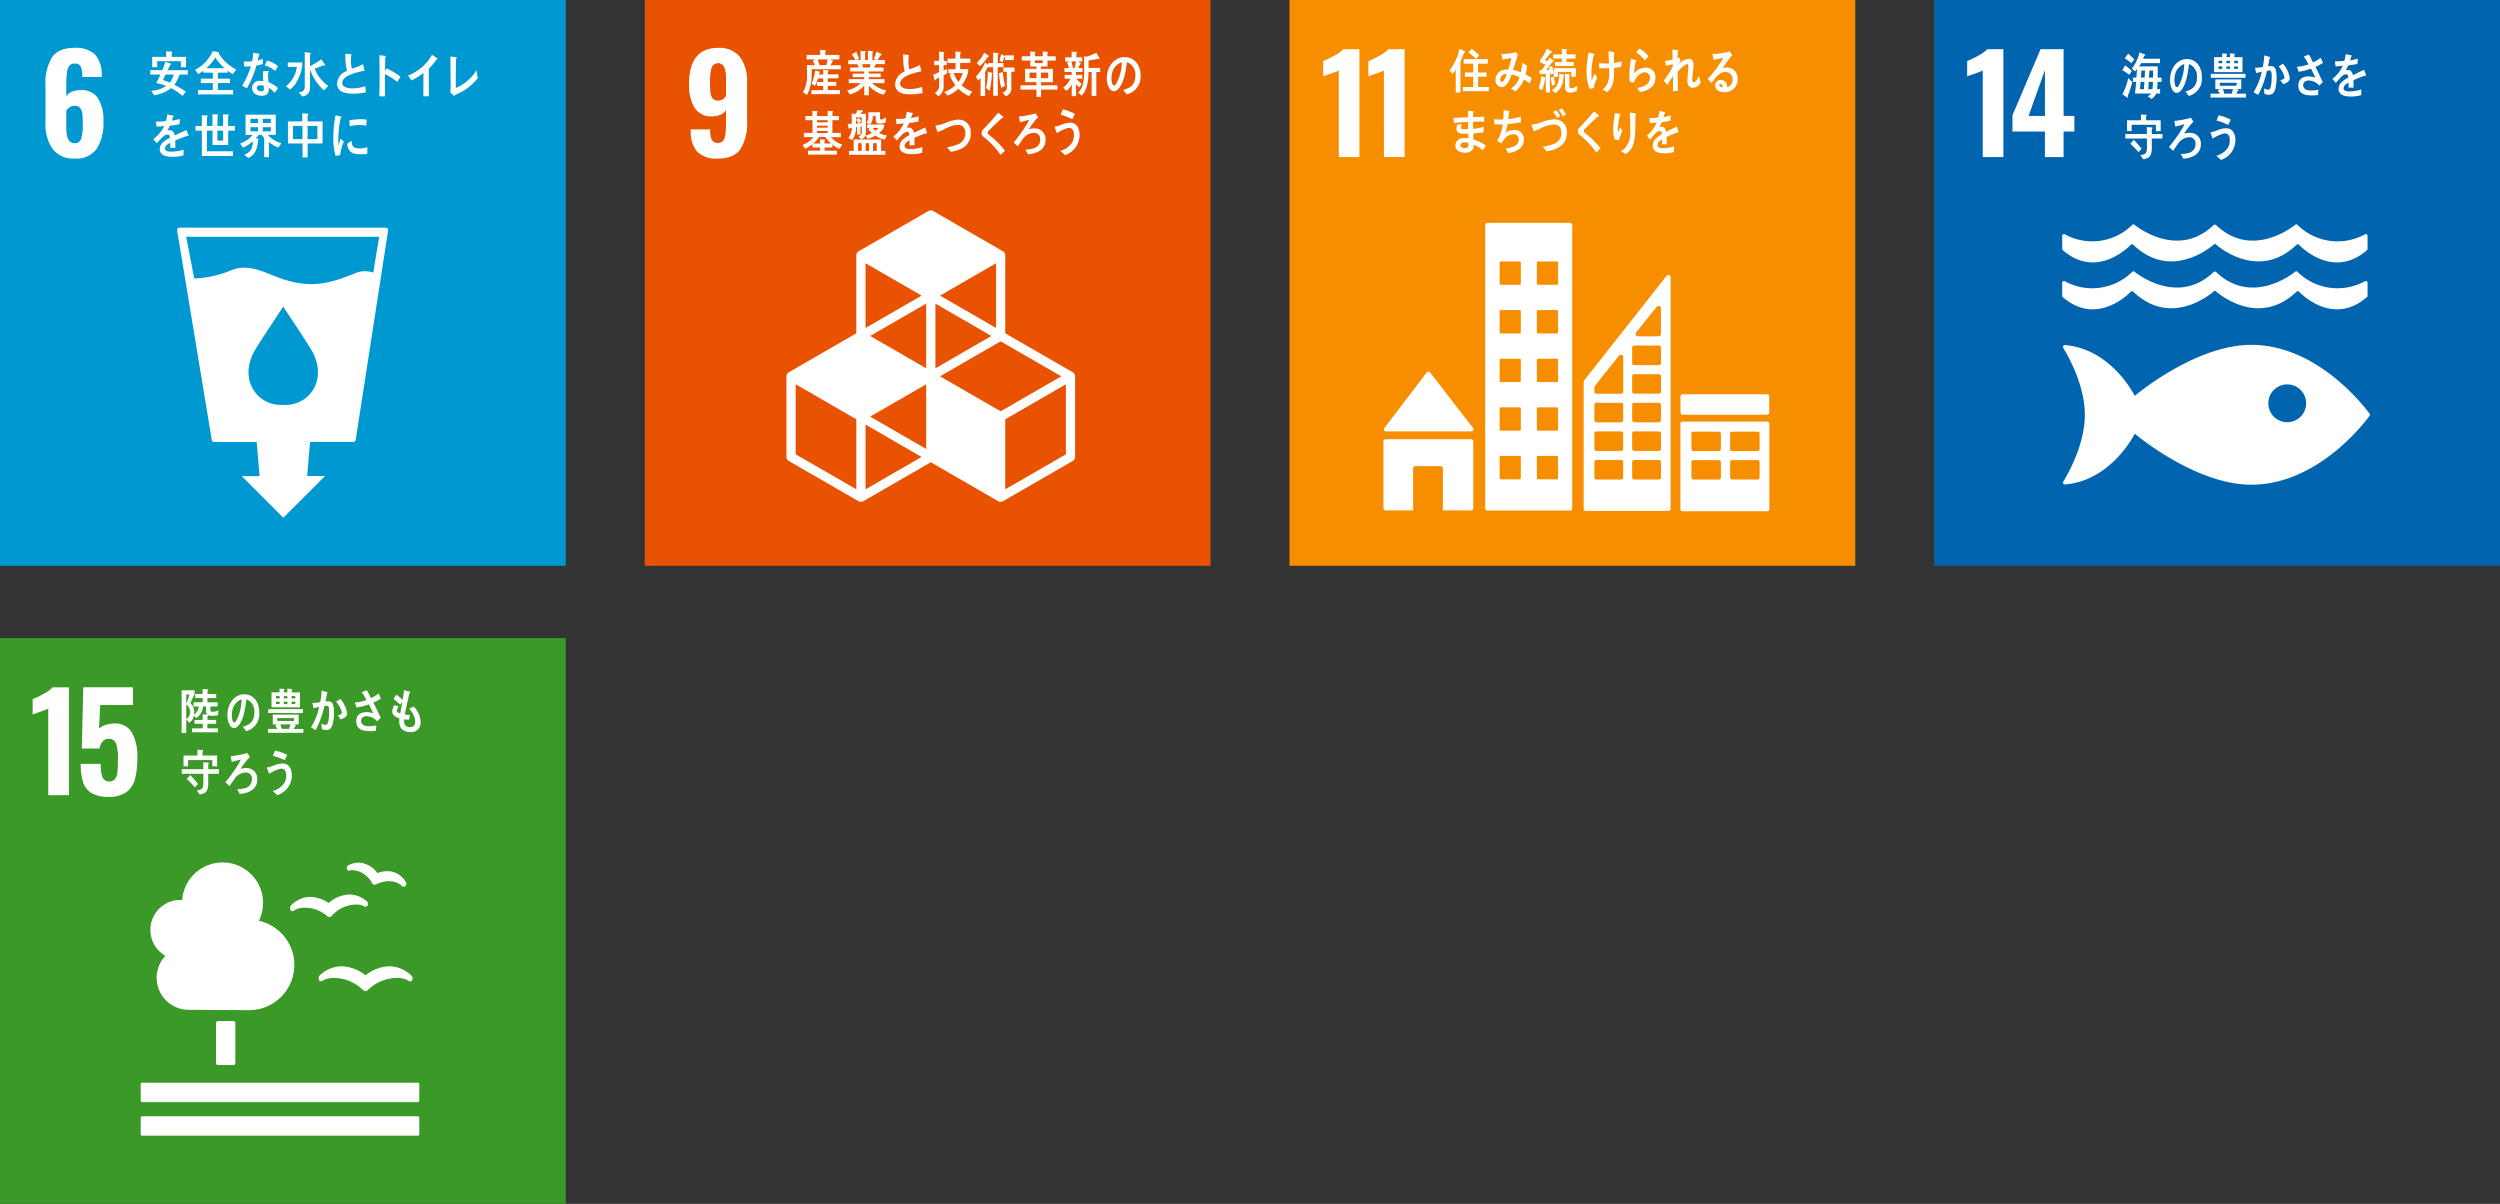 <svg xmlns="http://www.w3.org/2000/svg" xmlns:xlink="http://www.w3.org/1999/xlink" width="500.202" height="240.87" viewBox="0 0 500.202 240.87"><rect x="0" y="0" width="500.202" height="240.87" fill="#333333" stroke="none"/><defs><clipPath id="a"><rect width="113.202" height="113.202" fill="none"/></clipPath></defs><g transform="translate(-660 -3365.826)"><g transform="translate(789 3365.826)"><rect width="113.202" height="113.202" fill="#e85200"/><g clip-path="url(#a)"><path d="M14.5,34.68a6.019,6.019,0,0,1-1.292-4.144v-.32H17.1a5.043,5.043,0,0,0,.306,2.079,1.275,1.275,0,0,0,1.266.612,1.228,1.228,0,0,0,1-.4,2.7,2.7,0,0,0,.466-1.319,19.944,19.944,0,0,0,.133-2.651V26.352a2.311,2.311,0,0,1-1.093.92,4.22,4.22,0,0,1-1.732.333,3.8,3.8,0,0,1-3.49-1.759,8.75,8.75,0,0,1-1.093-4.664q0-7.274,5.809-7.275a5.193,5.193,0,0,1,4.4,1.839,8.125,8.125,0,0,1,1.412,5.063V28.67a9.759,9.759,0,0,1-1.292,5.437q-1.293,1.946-4.544,1.945A5.413,5.413,0,0,1,14.5,34.68m5.769-11.206V20.037a5.92,5.92,0,0,0-.346-2.239,1.363,1.363,0,0,0-2.532.067,9.141,9.141,0,0,0-.32,2.838,21.084,21.084,0,0,0,.08,2.118,2.259,2.259,0,0,0,.439,1.186,1.325,1.325,0,0,0,1.106.453,1.772,1.772,0,0,0,1.572-.986" transform="translate(-4.003 -4.327)" fill="#fff"/><path d="M98.459,93.5l-13.519-7.8V70.085a.922.922,0,0,0-.461-.8L70.5,61.216a.926.926,0,0,0-.922,0L55.6,69.286a.921.921,0,0,0-.461.8V85.693L41.625,93.5a.921.921,0,0,0-.461.8v16.143a.921.921,0,0,0,.461.8L55.6,119.3a.923.923,0,0,0,.922,0l13.517-7.8,13.515,7.8a.924.924,0,0,0,.922,0l13.98-8.069a.92.92,0,0,0,.461-.8V94.294a.921.921,0,0,0-.461-.8M69.119,108.839l-11.212-6.474,11.212-6.474ZM82.173,86.226,70.964,92.7V79.752ZM69.119,92.7,57.908,86.226l11.211-6.474Zm2.766,1.6,12.132-7,12.136,7L84.017,101.3ZM83.1,84.628l-11.21-6.473L83.1,71.682ZM68.2,78.155,56.986,84.629V71.682ZM55.142,116.908l-12.134-7V95.891L55.142,102.9Zm1.844,0V103.962L68.2,110.436Zm40.09-7-12.136,7V102.9l12.136-7.007Z" transform="translate(-12.808 -19.008)" fill="#fff"/><path d="M47.689,18.359c.006.254.014.5.014.756a10.942,10.942,0,0,1-.374,3.042,4.865,4.865,0,0,1-.589,1.355l-.774-.559a6.513,6.513,0,0,0,.8-3.6c0-.6-.017-1.208-.041-1.806h1.644c-.147-.3-.289-.6-.448-.886l.607-.274H46.7v-.893h2.7v-1l1,.069c.074,0,.158,0,.158.118a.187.187,0,0,1-.125.146v.669h2.817v.893H51.353l.539.207a.1.1,0,0,1,.083.1c0,.058-.067.089-.107.1-.126.257-.24.511-.384.758H53.53v.814Zm-.043,4.989V22.56h2.36v-.872H48.752v-.756h1.254V20.2H48.958a7.429,7.429,0,0,1-.607,1.492l-.689-.46a8.226,8.226,0,0,0,.731-2.631l.882.246a.115.115,0,0,1,.1.106c0,.08-.065.111-.124.118-.034.118-.068.237-.1.354H50v-.923l1.013.086c.051,0,.083.072.083.121,0,.1-.11.156-.174.175v.493h2.144v.8H50.92v.726h1.711v.776H50.92v.854h2.45v.807ZM48.9,16.386c.118.326.293.895.383,1.228a.327.327,0,0,1-.424-.068h1.755c.108-.384.206-.767.281-1.16Z" transform="translate(-14.302 -4.508)" fill="#fff"/><path d="M66.088,23.543a5.863,5.863,0,0,1-2.951-1.806V23.65h-.921V21.717A6.272,6.272,0,0,1,59.34,23.5l-.55-.806a5.706,5.706,0,0,0,2.718-1.467H59.114v-.8h3.1v-.388H59.9v-.73h2.319v-.425H59.389v-.778h1.72c-.09-.225-.174-.457-.282-.679H59.015v-.817h1.413a8.419,8.419,0,0,0-.7-1.145l.889-.545c.2.477.391.961.572,1.448l-.466.242h.757V14.756l.93.087a.085.085,0,0,1,.091.1c0,.068-.074.125-.123.145v1.524h.565V14.746l.947.077a.1.1,0,0,1,.092.106c0,.069-.084.117-.126.136V16.6h.7l-.415-.223c.183-.486.373-.962.515-1.468l.949.457a.175.175,0,0,1,.107.145c0,.109-.143.117-.2.117-.207.331-.415.651-.622.971h1.462v.826h-1.8c-.132.233-.265.455-.4.679h1.91v.778H63.129v.425h2.384v.73H63.129v.388h3.132v.8H63.768a5.984,5.984,0,0,0,2.859,1.446Zm-4.256-6.116.126.679H63.31c.059-.225.11-.457.159-.679Z" transform="translate(-18.292 -4.588)" fill="#fff"/><path d="M75.763,23.8c-1.166,0-3.026-.185-3.026-2.04a2.835,2.835,0,0,1,1.9-2.507,15.073,15.073,0,0,1-.326-3.436c.244.019.5.038.743.059.121.01.244.017.366.038.041.009.088.03.088.087a.2.2,0,0,1-.055.106A6.718,6.718,0,0,0,75.4,17a5.982,5.982,0,0,0,.153,1.737.11.11,0,0,0,.076.028,8.958,8.958,0,0,0,2.053-.862c.121.417.2.854.3,1.281-1.017.243-4.256.865-4.256,2.466,0,.9,1.207,1.079,1.77,1.079a6.933,6.933,0,0,0,2.617-.436c.049.406.089.824.114,1.241a11.707,11.707,0,0,1-2.468.264" transform="translate(-22.631 -4.922)" fill="#fff"/><path d="M85.873,19.712V21.8a2.243,2.243,0,0,1-1.054,2.089l-.718-.659a1.6,1.6,0,0,0,.864-1.555V20.12c-.229.156-.469.282-.693.448-.006.076-.041.2-.123.2-.048,0-.067-.047-.082-.1l-.28-1.068c.4-.174.791-.35,1.177-.543V17.683h-.98v-.854h.971V14.954l.949.126a.1.1,0,0,1,.091.086c0,.069-.074.137-.116.167v1.5h.6v.854h-.617v1.088l.7-.36v.913c-.231.136-.462.251-.692.388m5.1,4.146a6,6,0,0,1-2.135-1.477,5.981,5.981,0,0,1-2.195,1.388l-.658-.737a4.99,4.99,0,0,0,2.225-1.368,7.823,7.823,0,0,1-1.128-2.031l.362-.339h-.635v-.807h1.453V17.246h-1.6v-.865h1.567V14.944l.989.087a.13.13,0,0,1,.133.145c0,.078-.108.137-.158.156v1.04h2.03v.873H89.179v1.241h1.6v.584c0,.028-.106.36-.124.417A6.352,6.352,0,0,1,89.468,21.7a5.315,5.315,0,0,0,2.127,1.245ZM87.91,19.275a5.707,5.707,0,0,0,.94,1.749,5.436,5.436,0,0,0,.824-1.749Z" transform="translate(-26.07 -4.65)" fill="#fff"/><path d="M100.554,18.178v5.729h-.915v-5.72h-1.03v-.125c-.19.369-.371.737-.586,1.086v4.788h-.915V20.352a4.916,4.916,0,0,1-.486.5l-.462-.767A7.985,7.985,0,0,0,98.015,17.2l.594.533v-.369h1.014V15.254l.947.1c.058.01.141.03.141.116a.208.208,0,0,1-.157.184v1.71h1.13v.816Zm-2.011-2.029a8.73,8.73,0,0,1-1.558,1.823l-.668-.61a6.082,6.082,0,0,0,1.515-2.089l.852.592a.165.165,0,0,1,.081.127.179.179,0,0,1-.223.156m.832,3.426a18.417,18.417,0,0,1-.453,3.379l-.709-.63a14.73,14.73,0,0,0,.354-3.3l.858.319a.1.1,0,0,1,.059.1c0,.059-.074.117-.108.136m1.879,2.768a16.11,16.11,0,0,1-.461-2.952l.776-.233a16.126,16.126,0,0,0,.436,2.747Zm.752-5.576V16.05a.1.1,0,0,1-.106.079c-.125.348-.249.707-.388,1.057l-.594-.272c.115-.445.191-.893.289-1.34l.775.378.024.04v-.175h1.755v.95Zm1.261,2.332v3.108a1.586,1.586,0,0,1-1.154,1.786l-.611-.758a1,1,0,0,0,.858-1.136v-3h-.71v-.844H103.9V19.1Z" transform="translate(-29.919 -4.746)" fill="#fff"/><path d="M113.252,22.573V24.04h-.915V22.573h-3.2v-.867h3.2v-.628h-2.282V18.415h2.282v-.473H111.1v-1.18h-1.712v-.856h1.7v-.964l.956.07a.11.11,0,0,1,.107.1c0,.061-.082.129-.123.158v.641h1.558v-.964l.956.07a.11.11,0,0,1,.108.1c0,.061-.082.129-.122.158v.641h1.655v.856h-1.645v1.18h-1.3v.473h2.386v2.664h-2.386v.628h3.285v.867Zm-.915-3.4h-1.387v1.114h1.387Zm1.255-2.447h-1.557v.531h1.557Zm1.089,2.447h-1.443v1.114h1.443Z" transform="translate(-33.955 -4.649)" fill="#fff"/><path d="M124.118,19.055l-.009.581h1.255v.776H124.22a3.96,3.96,0,0,0,1.026,1.013l-.457.729a3.537,3.537,0,0,1-.67-.662V23.9h-.862V21.6a4.824,4.824,0,0,1-1.1,1.267l-.6-.678A4.967,4.967,0,0,0,123,20.413h-1.16v-.776h1.412v-.581H121.8v-.787h.939c-.134-.373-.275-.747-.442-1.1l.576-.216h-.931v-.827h1.294v-1.14l.955.058a.123.123,0,0,1,.127.117.177.177,0,0,1-.127.168v.8h1.16v.827h-.907l.568.324a.138.138,0,0,1,.079.107c0,.11-.116.14-.181.14-.111.256-.237.5-.364.747h.854v.787Zm-.932-2.1c.087.363.305,1.183.377,1.556-.157.081-.432-.308-.589-.239h.858c.1-.432.2-.875.277-1.317Zm4.987,2.115v4.77h-.931v-4.77h-.631c-.008,1.622-.26,3.7-1.4,4.72l-.676-.591c1.15-1.073,1.2-2.9,1.2-4.533,0-.905-.03-1.821-.038-2.724l.552.039a2.536,2.536,0,0,0,.544-.158,11.5,11.5,0,0,0,1.395-.619l.632,1.141a.14.14,0,0,1-.141.148.24.24,0,0,1-.159-.061,17.708,17.708,0,0,1-1.894.315v1.505h2.313v.817Z" transform="translate(-37.822 -4.662)" fill="#fff"/><path d="M138.2,24.051c-.249-.292-.474-.6-.723-.886,1.27-.38,2.443-.933,2.443-2.842a2.639,2.639,0,0,0-1.679-2.731c-.217,1.737-.643,4.5-1.905,5.523a1.16,1.16,0,0,1-.747.32,1.184,1.184,0,0,1-.86-.581,3.78,3.78,0,0,1-.515-2.06c0-2.459,1.631-4.2,3.546-4.2,1.766,0,3.2,1.317,3.2,3.656a3.611,3.611,0,0,1-2.764,3.8M135.37,19.42a4.143,4.143,0,0,0-.224,1.375c0,.415.071,1.479.523,1.479.161,0,.3-.193.393-.323a9.171,9.171,0,0,0,1.157-4.338,2.976,2.976,0,0,0-1.848,1.807" transform="translate(-41.759 -5.164)" fill="#fff"/><path d="M53.211,39.8a5.47,5.47,0,0,1-1.4-.856v.583H50.238v.641h2.468v.787H46.912v-.787H49.34v-.641H47.8v-.651a6.935,6.935,0,0,1-1.412.895l-.55-.739a5.3,5.3,0,0,0,2.178-1.573H46.106v-.854h1.721V34.07H46.406v-.833h1.405V32.2l.946.058a.1.1,0,0,1,.1.107c0,.068-.074.126-.125.145v.73h2.136V32.2l.964.058a.107.107,0,0,1,.107.107c0,.068-.076.126-.125.145v.73h1.314v.833H51.815v2.536h1.679v.854h-1.97A5.189,5.189,0,0,0,53.8,38.955ZM50.37,37.412H49.148a6.008,6.008,0,0,1-1.18,1.329h1.363v-.854l.913.069a.106.106,0,0,1,.11.1.18.18,0,0,1-.125.155v.532h1.345a6.091,6.091,0,0,1-1.2-1.329m.491-3.342H48.732v.418h2.129Zm0,1.088H48.732v.4h2.129Zm0,1.059H48.732v.426h2.129Z" transform="translate(-14.263 -10.018)" fill="#fff"/><path d="M66.347,37.868a5.249,5.249,0,0,1-1.861-.8,5.611,5.611,0,0,1-1.529.632l-.465-.641a1.168,1.168,0,0,1-.889.718l-.532-.573c.466-.137.689-.282.689-.893V35.246l-.273.028v1.574h-.674V35.353l-.207.019a4.048,4.048,0,0,1-.8,2.6l-.723-.446a3.328,3.328,0,0,0,.681-2.049c-.132.028-.265.069-.4.1-.016.068-.065.136-.132.136s-.084-.076-.1-.136l-.207-.872c.273,0,.557,0,.832-.02,0-.662-.019-1.332-.019-1.992h.865c.1-.253.184-.514.265-.776l1.032.125a.127.127,0,0,1,.1.116c0,.127-.142.176-.225.185-.1.117-.2.233-.308.35h1.122v3.466a2.869,2.869,0,0,1-.1.884,4.45,4.45,0,0,0,1.287-.506,5.676,5.676,0,0,1-.732-.756,4.116,4.116,0,0,1,.342-.241h-.582v-.712h.6l-.692-.319a2.315,2.315,0,0,0,.383-1.438c0-.223-.009-.456-.017-.679h2.352c-.008.379-.018.758-.018,1.137,0,.242.051.33.266.33a1.986,1.986,0,0,0,.94-.467l-.065,1a2.385,2.385,0,0,1-1.048.271c-.624,0-.965-.068-.965-.863,0-.214.009-.437.009-.65h-.59a2.4,2.4,0,0,1-.523,1.678h2.784v.554a3.536,3.536,0,0,1-1.006,1.155,4.64,4.64,0,0,0,1.595.487ZM59.2,40.9v-.787h.94V37.828h5.492v2.284h.847V40.9Zm2.543-7.478H60.606v.467c.2-.136.4-.272.6-.4.156.234.307.478.457.72l-.474.408.557-.039Zm-1.138.486v.749l.549-.041a7.539,7.539,0,0,0-.549-.709m1.122,4.681h-.69v1.535h.69Zm1.485,0h-.672v1.535h.672Zm.708-3.048a4.771,4.771,0,0,0,.59.55,2.631,2.631,0,0,0,.556-.55Zm.823,3.048h-.716v1.535h.716Z" transform="translate(-18.334 -9.93)" fill="#fff"/><path d="M78.862,36.806a.238.238,0,0,1-.125-.047c-.6.2-1.752.659-2.3.912v1.495l-.981-.011c.007-.134.007-.281.007-.446v-.542c-.664.309-1,.707-1,1.154,0,.389.385.594,1.139.594a7.316,7.316,0,0,0,2.419-.389l-.034,1.136a6.759,6.759,0,0,1-2.084.282c-1.629,0-2.442-.515-2.442-1.554a1.911,1.911,0,0,1,.681-1.4,5.966,5.966,0,0,1,1.262-.836c-.016-.436-.15-.661-.39-.661a1.218,1.218,0,0,0-.856.37,7.353,7.353,0,0,0-.639.661c-.309.339-.5.572-.615.687-.15-.174-.382-.436-.69-.795a7.023,7.023,0,0,0,2.093-2.632c-.441.058-.931.1-1.462.127-.032-.37-.084-.709-.134-1.011a14.359,14.359,0,0,0,1.9-.1,8.07,8.07,0,0,0,.284-1.341l1.121.251a.119.119,0,0,1,.1.117c0,.058-.041.108-.134.145-.041.166-.116.419-.223.748a13.237,13.237,0,0,0,1.554-.359l-.092,1.069c-.456.1-1.072.194-1.837.3a6.149,6.149,0,0,1-.516.974,1.6,1.6,0,0,1,.475-.068c.506,0,.837.338.988,1.037.664-.349,1.421-.707,2.244-1.076l.382,1.087c0,.078-.03.116-.1.116" transform="translate(-22.469 -10.101)" fill="#fff"/><path d="M89,40.786a7.385,7.385,0,0,1-1.49.4c-.257-.305-.5-.627-.769-.9a11.061,11.061,0,0,0,1.916-.508,2.378,2.378,0,0,0,1.756-2.322c-.027-1.281-.689-1.688-1.662-1.664-1.345.039-2.587,1.053-3.9,1.43-.045-.134-.429-1.212-.43-1.261,0-.1.118-.062.176-.063a7.1,7.1,0,0,0,1.995-.559,7.4,7.4,0,0,1,2.428-.6,2.418,2.418,0,0,1,2.478,2.593A3.3,3.3,0,0,1,89,40.786" transform="translate(-26.266 -10.807)" fill="#fff"/><path d="M101.64,41.162a16.126,16.126,0,0,0-2.5-2.825,8.033,8.033,0,0,0-.724-.632A2.028,2.028,0,0,1,98,37.338a.838.838,0,0,1-.158-.523,1.119,1.119,0,0,1,.382-.827c.4-.428.814-.825,1.206-1.263.583-.661,1.172-1.32,1.737-2.019.24.2.483.4.722.6a1.709,1.709,0,0,1,.276.231.125.125,0,0,1,.04.09c0,.133-.183.153-.274.133-.548.525-1.113,1.04-1.669,1.574-.235.223-.45.466-.681.689-.109.107-.233.2-.334.32a.64.64,0,0,0-.2.389.371.371,0,0,0,.151.292c.349.33.738.612,1.1.922a16.86,16.86,0,0,1,2.212,2.379c-.292.272-.575.563-.864.835" transform="translate(-30.442 -10.176)" fill="#fff"/><path d="M110,41.109a4.47,4.47,0,0,0-.449-.8.194.194,0,0,1-.041-.089c0-.028.041-.037.059-.048a7.429,7.429,0,0,0,1.228-.154c.867-.225,1.655-.672,1.655-1.855a1.211,1.211,0,0,0-1.363-1.341,2.81,2.81,0,0,0-2.177,1.361c-.333.436-.632.892-.922,1.358-.282-.253-.565-.514-.846-.775a28.286,28.286,0,0,0,2.375-3.274,8.541,8.541,0,0,0,.717-1.283c-.218.049-.433.117-.65.175-.39.107-.789.225-1.186.311-.06-.378-.118-.757-.192-1.137a18.36,18.36,0,0,0,2.725-.475,3.945,3.945,0,0,0,.574-.184,6.726,6.726,0,0,1,.522.825c0,.1-.1.127-.157.136a17.056,17.056,0,0,0-1.7,2.235,4,4,0,0,1,1.079-.166,2.142,2.142,0,0,1,2.269,2.359c0,2.069-2.094,2.738-3.522,2.817" transform="translate(-33.335 -10.237)" fill="#fff"/><path d="M121.127,40.918c-.306-.288-.612-.587-.938-.847a4.023,4.023,0,0,0,2.394-1.736,3.256,3.256,0,0,0,.326-1.465c0-.889-.284-1.4-1.057-1.4A6.823,6.823,0,0,0,119.5,36.54c-.058-.149-.456-1.176-.456-1.266,0-.07.083-.061.116-.061a5.28,5.28,0,0,0,1.03-.288,5.569,5.569,0,0,1,1.936-.508c1.331,0,1.912,1.078,1.912,2.562a4.245,4.245,0,0,1-2.91,3.94m1.456-7.189a11.989,11.989,0,0,0-2.352-.9c.158-.358.308-.717.465-1.076a9.016,9.016,0,0,1,2.41.908c-.166.357-.333.717-.524,1.067" transform="translate(-37.038 -9.88)" fill="#fff"/></g></g><g transform="translate(660 3493.494)"><rect width="113.202" height="113.202" fill="#3a9927"/><g clip-path="url(#a)"><path d="M12.607,18.557a17.6,17.6,0,0,1-1.706.666q-1.119.374-1.412.506V16.666a17.751,17.751,0,0,0,2.2-1.066,7.417,7.417,0,0,0,1.825-1.305h3.225V35.879h-4.13Z" transform="translate(-2.952 -4.447)" fill="#fff"/><path d="M25.585,35.439a3.965,3.965,0,0,1-1.679-2.225,12.144,12.144,0,0,1-.453-3.6h4a7.643,7.643,0,0,0,.346,2.7,1.536,1.536,0,0,0,2.532.307,3.056,3.056,0,0,0,.466-1.452q.093-.92.093-2.652a9.029,9.029,0,0,0-.36-2.944,1.427,1.427,0,0,0-1.479-.973q-1.439,0-1.839,1.945H23.667l.293-12.258H33.9v3.544H27.344l-.24,4.77a2.789,2.789,0,0,1,1.279-.759,6.041,6.041,0,0,1,1.945-.307,3.678,3.678,0,0,1,3.331,1.786,9.426,9.426,0,0,1,1.119,5.01,16.748,16.748,0,0,1-.453,4.25,4.813,4.813,0,0,1-1.719,2.665,5.824,5.824,0,0,1-3.61.973,6.3,6.3,0,0,1-3.411-.786" transform="translate(-7.297 -4.447)" fill="#fff"/><path d="M.365,0H3.488a.366.366,0,0,1,.366.366V8.418a.366.366,0,0,1-.366.366H.366A.366.366,0,0,1,0,8.418V.365A.365.365,0,0,1,.365,0Z" transform="translate(43.229 76.631)" fill="#fff"/><path d="M96.352,129.156H41.128a.258.258,0,0,0-.252.26v3.375a.251.251,0,0,0,.252.248H96.352a.253.253,0,0,0,.253-.248v-3.375a.261.261,0,0,0-.253-.26" transform="translate(-12.718 -40.185)" fill="#fff"/><path d="M96.352,138.894H41.128a.251.251,0,0,0-.252.249v3.386a.253.253,0,0,0,.252.249H96.352a.255.255,0,0,0,.253-.249v-3.386a.253.253,0,0,0-.253-.249" transform="translate(-12.718 -43.215)" fill="#fff"/><path d="M101.927,97.122a8.17,8.17,0,0,0-4.777-1.8,6.379,6.379,0,0,0-4.434,1.885.473.473,0,0,0-.148.347v.3a.481.481,0,0,0,.158.378.443.443,0,0,0,.389.09.529.529,0,0,0,.1-.026.751.751,0,0,0,.276-.175,4.453,4.453,0,0,1,2.212-.46,8.353,8.353,0,0,1,5.69,2.384l.051.045a.665.665,0,0,0,.48.2.65.65,0,0,0,.467-.195l.045-.046a8.379,8.379,0,0,1,5.7-2.388,4.457,4.457,0,0,1,2.217.46.825.825,0,0,0,.305.187.681.681,0,0,0,.324.01.474.474,0,0,0,.348-.455V97.6a.477.477,0,0,0-.148-.342,6.4,6.4,0,0,0-4.489-1.935,8.106,8.106,0,0,0-4.768,1.8" transform="translate(-28.801 -29.657)" fill="#fff"/><path d="M101.036,65.748a.461.461,0,0,0-.241.291l-.056.185a.473.473,0,0,0,.072.415.456.456,0,0,0,.342.186.183.183,0,0,0,.069,0,.59.59,0,0,0,.267-.068,1.414,1.414,0,0,1,.335-.037,4.792,4.792,0,0,1,3.945,2.577l.019.035a.565.565,0,0,0,.353.283.715.715,0,0,0,.176.028.59.59,0,0,0,.278-.069l.037-.018a5.506,5.506,0,0,1,2.463-.61,3.748,3.748,0,0,1,2.518.807.65.65,0,0,0,.185.206,1.478,1.478,0,0,0,.18.086.5.5,0,0,0,.081.012.234.234,0,0,0,.05,0,.482.482,0,0,0,.219-.055.469.469,0,0,0,.235-.283l.046-.163a.428.428,0,0,0,.019-.134.443.443,0,0,0-.065-.237,4.151,4.151,0,0,0-3.745-2.252,5.876,5.876,0,0,0-1.988.373,4.824,4.824,0,0,0-3.724-2.087,4.6,4.6,0,0,0-2.071.524" transform="translate(-31.338 -20.294)" fill="#fff"/><path d="M84.24,77.121l.016.249a.471.471,0,0,0,.592.428.626.626,0,0,0,.081-.025.605.605,0,0,0,.238-.176,4.047,4.047,0,0,1,2.107-.478,6.824,6.824,0,0,1,4.367,1.651l.039.04a.653.653,0,0,0,.426.161h.041a.645.645,0,0,0,.433-.209l.037-.041a6.632,6.632,0,0,1,4.841-2.237,3.283,3.283,0,0,1,1.44.263.715.715,0,0,0,.287.149.659.659,0,0,0,.2.013.69.69,0,0,0,.116-.028.47.47,0,0,0,.313-.475l-.012-.216a.47.47,0,0,0-.166-.329A5.418,5.418,0,0,0,96.1,74.47a6.584,6.584,0,0,0-4.134,1.71,6.9,6.9,0,0,0-3.684-1.223,5.269,5.269,0,0,0-3.918,1.81.488.488,0,0,0-.128.353" transform="translate(-26.21 -23.17)" fill="#fff"/><path d="M43.671,78.677a5.987,5.987,0,0,1,5.987-5.987c.13,0,.256.012.384.019a8.1,8.1,0,1,1,15.351,4.145A9.05,9.05,0,0,1,63.43,94.738c-.366,0-12.081-.07-12.081-.07a6.4,6.4,0,0,1-4.663-10.8,5.98,5.98,0,0,1-3.014-5.192" transform="translate(-13.588 -20.294)" fill="#fff"/><path d="M69.83,23.708c-.236-.288-.446-.6-.682-.876,1.2-.378,2.3-.926,2.3-2.816a2.629,2.629,0,0,0-1.582-2.709c-.206,1.721-.608,4.459-1.8,5.474a1.082,1.082,0,0,1-.705.32,1.119,1.119,0,0,1-.81-.58,3.883,3.883,0,0,1-.486-2.04c0-2.439,1.539-4.163,3.344-4.163,1.666,0,3.021,1.305,3.021,3.625a3.557,3.557,0,0,1-2.606,3.763m-2.668-4.591a4.334,4.334,0,0,0-.211,1.365c0,.408.068,1.464.493,1.464.151,0,.28-.189.371-.318a9.481,9.481,0,0,0,1.091-4.3,2.875,2.875,0,0,0-1.744,1.791" transform="translate(-20.557 -5.078)" fill="#fff"/><path d="M77.83,23.515v-.776h1.862a6.537,6.537,0,0,0-.4-.661c.128-.087.266-.166.4-.244h-.9V19.883h5.18v1.951H83l.358.147a.129.129,0,0,1,.081.106c0,.1-.106.136-.171.136-.1.164-.187.349-.285.515h1.937v.776Zm.049-4.739h6.946v.787H77.879Zm.66-.351v-3h1.608v-.747l.88.07a.123.123,0,0,1,.13.116.185.185,0,0,1-.138.164v.4h.69v-.747l.871.07a.124.124,0,0,1,.13.116.177.177,0,0,1-.13.164v.4h1.644v3Zm1.624-2.26h-.738v.475h.738Zm.009,1.126h-.747v.484h.747Zm2.864,3.273h-3.35v.581h3.35Zm-2.716,1.27c.089.3.194.594.269.9h1.478l.253-.9Zm1.389-5.669h-.7v.475h.7Zm.01,1.126h-.707v.484h.707ZM83.3,16.165h-.75v.475h.75Zm0,1.126h-.75v.484h.75Z" transform="translate(-24.216 -4.567)" fill="#fff"/><path d="M94.217,22.84a1.248,1.248,0,0,1-.923.291,1.931,1.931,0,0,1-.8-.184c-.033-.375-.049-.744-.1-1.112a1.81,1.81,0,0,0,.9.28c.661,0,.654-2.182.654-2.723,0-.4.007-1.113-.459-1.113a2.054,2.054,0,0,0-.49.08,19.243,19.243,0,0,1-1.741,4.8c-.319-.156-.622-.358-.941-.522a13.534,13.534,0,0,0,1.651-4.106c-.375.076-.752.164-1.12.269-.032-.125-.237-1.014-.237-1.051s.017-.041.042-.041c.072,0,.138.02.212.02a7.523,7.523,0,0,0,1.31-.164,16.785,16.785,0,0,0,.292-2.308c.263.065.508.145.761.222a1.814,1.814,0,0,1,.32.1c.041.021.1.039.1.1s-.066.107-.108.126c-.1.552-.2,1.1-.342,1.633a4.249,4.249,0,0,1,.49-.048.982.982,0,0,1,1.088.821,5.48,5.48,0,0,1,.156,1.469c0,.86-.124,2.578-.714,3.158m2.028-1.824c-.178-.28-.375-.542-.572-.813.237-.039.836-.183.836-.55a4.678,4.678,0,0,0-1.177-2.174c.284-.184.57-.377.857-.559a5.543,5.543,0,0,1,1.364,2.888c0,.772-.808,1.032-1.307,1.208" transform="translate(-28.101 -4.747)" fill="#fff"/><path d="M106.769,17.633c.517,1,.991,2.021,1.468,3.046l-.7.682a3.063,3.063,0,0,0-2.093-1.015c-.483,0-1.133.219-1.133.929,0,.977,1.031,1.073,1.632,1.073a6.916,6.916,0,0,0,1.4-.152c-.017.36-.04.71-.062,1.062a8.232,8.232,0,0,1-1.286.075c-1.141,0-2.649-.225-2.649-1.982,0-1.422,1.071-1.819,2.071-1.819a3.994,3.994,0,0,1,1.317.254c-.136-.342-.3-.673-.46-1.005-.136-.265-.262-.541-.405-.806a10.831,10.831,0,0,1-2.465.627c-.1-.342-.238-.672-.349-1.006a7.259,7.259,0,0,0,2.315-.483,11.059,11.059,0,0,0-.794-1.375.126.126,0,0,1-.111-.114.117.117,0,0,1,.072-.1c.3-.144.619-.248.919-.361.31.5.562,1.033.834,1.573a9.361,9.361,0,0,0,1.528-.939c.16.343.3.694.453,1.036a9.419,9.419,0,0,1-1.506.8" transform="translate(-32.065 -4.717)" fill="#fff"/><path d="M58.087,37.232V39.1c0,1.524-.426,2.079-1.712,2.281l-.581-.816c.922-.136,1.32-.273,1.32-1.476,0-.621,0-1.234-.008-1.855H52.785V36.32H57.1V34.94l.99.069a.127.127,0,0,1,.141.118.2.2,0,0,1-.141.165V36.32h2.134v.912Zm.814-1.485V34.485H54.057v1.254h-.922V33.581h2.783V32.406l1.031.079a.112.112,0,0,1,.125.116.188.188,0,0,1-.133.156v.823h2.925v2.166Zm-3.489,4.214a14.314,14.314,0,0,0-1.622-1.688c.234-.251.458-.525.7-.778a21.329,21.329,0,0,1,1.562,1.777Z" transform="translate(-16.423 -10.083)" fill="#fff"/><path d="M68.332,41.557a4.545,4.545,0,0,0-.448-.795.212.212,0,0,1-.042-.087c0-.03.042-.038.058-.05a7.427,7.427,0,0,0,1.231-.154,1.841,1.841,0,0,0,1.653-1.855,1.213,1.213,0,0,0-1.364-1.341,2.8,2.8,0,0,0-2.177,1.361c-.333.437-.633.893-.923,1.358-.281-.251-.563-.513-.846-.776a28.717,28.717,0,0,0,2.377-3.272,8.725,8.725,0,0,0,.714-1.284c-.218.051-.433.117-.65.176-.391.106-.789.223-1.187.311-.061-.378-.119-.757-.193-1.137a18.735,18.735,0,0,0,2.727-.475,3.96,3.96,0,0,0,.572-.185,6.515,6.515,0,0,1,.524.827c0,.1-.1.125-.158.134a16.768,16.768,0,0,0-1.7,2.234,4.046,4.046,0,0,1,1.079-.166,2.142,2.142,0,0,1,2.268,2.36c0,2.068-2.093,2.74-3.524,2.816" transform="translate(-20.372 -10.377)" fill="#fff"/><path d="M79.607,41.584c-.308-.281-.614-.572-.94-.823A4.012,4.012,0,0,0,81.06,39.07a3.086,3.086,0,0,0,.325-1.428c0-.863-.282-1.358-1.055-1.358a6.863,6.863,0,0,0-2.352,1.039c-.058-.147-.457-1.146-.457-1.234,0-.069.082-.058.116-.058a5.44,5.44,0,0,0,1.031-.282,5.7,5.7,0,0,1,1.937-.5c1.329,0,1.91,1.049,1.91,2.5a4.148,4.148,0,0,1-2.908,3.833m1.453-7a12.184,12.184,0,0,0-2.351-.873c.156-.348.309-.7.466-1.049a9.254,9.254,0,0,1,2.41.885c-.167.35-.334.7-.524,1.037" transform="translate(-24.12 -10.162)" fill="#fff"/><path d="M60.026,20.024a4.536,4.536,0,0,1-1.145.127,1.789,1.789,0,0,1-.816-.127.18.18,0,0,1-.133.184v.769h1.736v.776H57.915v.9H60v.789H54.833v-.789h2.152v-.9H55.331v-.776h1.63V19.838l.954.09a.909.909,0,0,1-.282-.749v-.911h-.573a3.323,3.323,0,0,1-1.314,2.319l-.539-.428a2.122,2.122,0,0,1-.931,1.369l-.6-.621v2.682h-.923V15.033h2.6V15.8c-.283.6-.557,1.2-.855,1.8a2.421,2.421,0,0,1,.78,1.951,2.5,2.5,0,0,1-.034.36,2.378,2.378,0,0,0,.94-1.639H55.131V17.44h1.837V16.6h-1.5v-.825h1.489v-1l.98.078a.12.12,0,0,1,.133.116.172.172,0,0,1-.133.164v.642h1.736V16.6H57.924v.845h2.027v.827H58.513c0,.185-.008.367-.008.552,0,.448.141.525.5.525a2.709,2.709,0,0,0,1.121-.3Zm-6.349-4.147V17.79c.241-.631.473-1.262.663-1.914Zm0,2.02v2.884a1.479,1.479,0,0,0,.739-1.388,1.681,1.681,0,0,0-.739-1.5" transform="translate(-16.414 -4.596)" fill="#fff"/><path d="M117.642,23.526c-1.163.011-2.293-.484-2.31-2.049,0-.234.025-.466.042-.7-.607-.213-1.423-.484-1.438-1.389a3.569,3.569,0,0,1,.366-1.242c.315.068.631.163.939.231a1.845,1.845,0,0,0-.407.856c.009.339.48.484.706.544.133-.767.282-1.526.415-2.293-.15.186-.29.369-.431.555a15.65,15.65,0,0,0-1.332-1.146q.276-.436.575-.874A12.008,12.008,0,0,1,116,17.086a12.546,12.546,0,0,0,.267-1.941c.266.048.541.125.807.194a2.089,2.089,0,0,1,.331.089c.058.019.116.048.116.125a.378.378,0,0,1-.158.251c-.059.214-.109.448-.158.661-.1.457-.2.913-.307,1.371-.157.717-.324,1.447-.449,2.174.333.059.673.059,1.005.089l-.149.94a6.6,6.6,0,0,1-.98-.077,2.4,2.4,0,0,0-.025.426,1.08,1.08,0,0,0,1.206,1.137c.7-.01,1.022-.437,1.013-1.242a4.124,4.124,0,0,0-1.22-2.438,7.6,7.6,0,0,0,.912-.446,4.571,4.571,0,0,1,1.4,3.156,1.871,1.871,0,0,1-1.968,1.971" transform="translate(-35.45 -4.712)" fill="#fff"/></g></g><g transform="translate(660 3365.826)"><rect width="113.202" height="113.202" fill="#0098d1"/><g clip-path="url(#a)"><path d="M14.639,34.133a8.475,8.475,0,0,1-1.425-5.169V21.288a9.832,9.832,0,0,1,1.279-5.45q1.279-1.931,4.5-1.932a5.494,5.494,0,0,1,4.157,1.359,5.884,5.884,0,0,1,1.306,4.1l.026.373H20.569a5.223,5.223,0,0,0-.293-2.092,1.226,1.226,0,0,0-1.225-.6,1.31,1.31,0,0,0-1.026.4,2.611,2.611,0,0,0-.506,1.332,18.1,18.1,0,0,0-.146,2.638v2.185a2.3,2.3,0,0,1,1.119-.92,4.409,4.409,0,0,1,1.759-.333,3.836,3.836,0,0,1,3.478,1.666,8.287,8.287,0,0,1,1.079,4.543,9.759,9.759,0,0,1-1.333,5.53,4.988,4.988,0,0,1-4.45,1.959,5.1,5.1,0,0,1-4.384-1.919m5.7-2.038a8.788,8.788,0,0,0,.333-2.838q0-1.359-.08-2.105a2.285,2.285,0,0,0-.44-1.2A1.327,1.327,0,0,0,19.05,25.5a1.764,1.764,0,0,0-1,.293,2.2,2.2,0,0,0-.679.693v3.437q0,3.065,1.7,3.065a1.251,1.251,0,0,0,1.266-.893" transform="translate(-4.111 -4.327)" fill="#fff"/><path d="M93.55,66.3a.5.5,0,0,0-.373-.163H51.92a.466.466,0,0,0-.474.554l6.931,41.922a.485.485,0,0,0,.475.4H67.36l.582,6.828-3.58,0,8.33,8.33,8.35-8.348-3.579,0,.581-6.817H86.7a.478.478,0,0,0,.474-.412L93.66,66.694a.491.491,0,0,0-.11-.391M77.6,99.865a6.621,6.621,0,0,1-4.923,1.717,6.622,6.622,0,0,1-4.928-1.717c-3.091-3.088-1.988-6.93-.912-8.915.664-1.243,5.413-8.375,5.822-8.982V81.92l.019.023.017-.023v.048c.4.607,5.154,7.739,5.819,8.982,1.077,1.985,2.176,5.827-.912,8.915M90.693,75.123a5.122,5.122,0,0,0-3.9.236c-5.12,2.075-8.6,2.822-13.988,1.135-3.391-1.062-6.563-3.285-10.313-1.931a21.237,21.237,0,0,1-7.621,1.728L53.249,67.96H91.861Z" transform="translate(-16.005 -20.579)" fill="#fff"/><path d="M49.521,19.55a8.974,8.974,0,0,1-1.041,2.059,18.112,18.112,0,0,1,2.3,1.368l-.67.854a12.912,12.912,0,0,0-2.295-1.562,7.121,7.121,0,0,1-3.393,1.416l-.586-.884a5.824,5.824,0,0,0,3.025-.991,11.8,11.8,0,0,0-2.028-.563,12.282,12.282,0,0,0,.842-1.7H43.669v-.876h2.388A13.7,13.7,0,0,0,46.648,17l1.11.34a.111.111,0,0,1,.079.1c0,.1-.121.137-.189.145-.172.369-.335.737-.517,1.1h4.04v.876Zm.249-1.467v-1.2H45.036v1.2h-1V16.014h2.8V14.89l1.073.067c.078,0,.172,0,.172.117,0,.076-.085.116-.138.145v.795h2.87v2.069Zm-3.05,1.475c-.182.36-.346.731-.532,1.088a10.575,10.575,0,0,1,1.391.526,6.093,6.093,0,0,0,.791-1.615Z" transform="translate(-13.587 -4.633)" fill="#fff"/><path d="M64.184,19.449a9.266,9.266,0,0,1-1-.689v.4H61.216v1.2h2.41v.883h-2.41v1.4h3.046v.865H57.239v-.865h2.968v-1.4H57.8v-.883h2.4v-1.2H58.292v-.4a7.594,7.594,0,0,1-1.016.68l-.637-.856a7.663,7.663,0,0,0,3.55-3.737l1.1.184a.128.128,0,0,1,.078.223,8.744,8.744,0,0,0,3.525,3.291ZM60.7,16.128a8.741,8.741,0,0,1-1.8,2.137h3.654A10.435,10.435,0,0,1,60.7,16.128" transform="translate(-17.622 -4.619)" fill="#fff"/><path d="M74.462,17.594c-.428.117-.846.214-1.272.291a19.617,19.617,0,0,1-1.9,4.554c-.324-.156-.645-.339-.96-.524A15.447,15.447,0,0,0,72.077,18a9.349,9.349,0,0,1-1.3.106c-.043-.34-.1-.679-.141-1.031a3.447,3.447,0,0,0,.481.022,8.508,8.508,0,0,0,1.21-.08,9.777,9.777,0,0,0,.233-1.68c.409.059.809.109,1.212.195-.105.446-.211.9-.351,1.351a10.444,10.444,0,0,0,1.045-.331c0,.34-.007.69-.007,1.039m2.4,5.748a7.891,7.891,0,0,0-1.192-1c.008.107.008.214.008.32,0,1-.671,1.272-1.451,1.272a2.683,2.683,0,0,1-.829-.126,1.556,1.556,0,0,1-1.079-1.379,1.422,1.422,0,0,1,1.533-1.475,4.612,4.612,0,0,1,.713.056c-.026-.455-.06-.912-.06-1.367a1.873,1.873,0,0,1,.1-.663h.783c.052,0,.3-.037.3.081a.058.058,0,0,1-.008.039,1.166,1.166,0,0,0-.159.59c0,.515.038,1.02.081,1.534A6.611,6.611,0,0,1,77.5,22.38c-.2.329-.408.659-.634.962m-2.222-1.4a1.485,1.485,0,0,0-.625-.108c-.329,0-.738.1-.738.555s.5.649.844.649c.321,0,.557-.066.557-.485,0-.2-.017-.407-.037-.61m2.308-2.964a5.459,5.459,0,0,0-2.114-1.115l.5-.97a5.45,5.45,0,0,1,2.166,1.117Z" transform="translate(-21.884 -4.773)" fill="#fff"/><path d="M86.248,18.26a9.055,9.055,0,0,1-1.2,3.078,5.052,5.052,0,0,1-1.192,1.272l-.816-.661a5.229,5.229,0,0,0,.722-.651A6.306,6.306,0,0,0,85.24,18.1H83.429v-.9h2.888v.66a1.966,1.966,0,0,1-.07.4m4.414,4.524a10,10,0,0,1-2.8-4.184c0,1.126.009,2.242.009,3.369,0,1.292-.4,1.826-1.542,2.041l-.731-.836a3.629,3.629,0,0,0,.557-.1c.629-.225.661-.681.661-1.341,0-1.659-.007-3.33-.007-4.992V15.114l1.115.175a.125.125,0,0,1,.11.117.248.248,0,0,1-.173.2v2.352a22.878,22.878,0,0,0,2.28-1.39l.652.98a.458.458,0,0,1,.087.2.111.111,0,0,1-.115.1.313.313,0,0,1-.156-.068c-.607.2-1.208.446-1.808.659a7.753,7.753,0,0,0,2.7,3.457Z" transform="translate(-25.836 -4.703)" fill="#fff"/><path d="M101.066,23.6c-1.223,0-3.173-.185-3.173-2.038a2.86,2.86,0,0,1,1.99-2.505,14.465,14.465,0,0,1-.34-3.439c.258.021.522.041.779.061.127.008.256.019.383.037.043.012.094.03.094.089a.181.181,0,0,1-.059.106,6.269,6.269,0,0,0-.051.893,5.618,5.618,0,0,0,.163,1.738.1.1,0,0,0,.077.03,9.676,9.676,0,0,0,2.155-.865c.127.417.213.856.317,1.284-1.068.242-4.465.862-4.465,2.466,0,.9,1.264,1.079,1.857,1.079a7.526,7.526,0,0,0,2.743-.439c.05.408.1.825.121,1.243a12.964,12.964,0,0,1-2.591.261" transform="translate(-30.458 -4.86)" fill="#fff"/><path d="M113.748,21.386a12.354,12.354,0,0,0-2.445-1.573c0,.158-.008.316-.008.466V22.5c0,.584.017,1.179.025,1.761h-1.169c.058-1.266.066-2.534.066-3.8,0-1.476-.008-2.95-.041-4.416l1.2.13a.116.116,0,0,1,.117.118.215.215,0,0,1-.132.177c-.025.9-.042,1.8-.059,2.7a3.72,3.72,0,0,0,.292-.486,11.613,11.613,0,0,1,2.813,1.666c-.225.344-.444.692-.66,1.037" transform="translate(-34.272 -4.991)" fill="#fff"/><path d="M124.241,16.82a11.563,11.563,0,0,1-1.562,1.873V24.21h-1.1l.024-4.676c-.351.287-.726.544-1.1.793a11.969,11.969,0,0,1-1.285.712l-.692-.97a8.705,8.705,0,0,0,1.744-.9,9.708,9.708,0,0,0,1.577-1.286,8.663,8.663,0,0,0,1.459-1.972l1.052.674a.126.126,0,0,1,.058.108c0,.11-.116.129-.174.129" transform="translate(-36.878 -4.95)" fill="#fff"/><path d="M132.122,23.935a3.777,3.777,0,0,0-.6.363c-.261-.249-.522-.508-.792-.734a2.254,2.254,0,0,0,.115-.81c0-.59-.017-1.19-.017-1.781,0-1.491-.024-3.073-.041-4.565l1.153.136a.126.126,0,0,1,.116.123.249.249,0,0,1-.124.186c-.04,1.389-.057,2.887-.057,4.274V22.61c0,.051.023.062.057.062a.372.372,0,0,0,.106-.02,9.335,9.335,0,0,0,3.6-2.921c.106-.156.2-.321.319-.477.009-.02.034-.05.057-.05s.032.061.041.09c.05.487.114.974.2,1.462a10.7,10.7,0,0,1-4.144,3.179" transform="translate(-40.676 -5.105)" fill="#fff"/><path d="M51.467,37.569a.236.236,0,0,1-.13-.05c-.628.206-1.837.662-2.41.912v1.5l-1.027-.01c.008-.136.008-.282.008-.446v-.545c-.7.312-1.044.709-1.044,1.157,0,.388.4.591,1.192.591a8.047,8.047,0,0,0,2.533-.388l-.034,1.137a7.525,7.525,0,0,1-2.186.281c-1.706,0-2.558-.515-2.558-1.554a1.9,1.9,0,0,1,.713-1.4,6.359,6.359,0,0,1,1.323-.834c-.016-.436-.155-.659-.407-.659a1.289,1.289,0,0,0-.9.369,7.793,7.793,0,0,0-.672.659c-.32.34-.519.573-.643.69-.157-.175-.4-.437-.722-.8A7.084,7.084,0,0,0,46.7,35.551c-.463.056-.976.1-1.534.124-.033-.367-.086-.707-.138-1.009a16.014,16.014,0,0,0,1.993-.1,7.764,7.764,0,0,0,.295-1.342l1.176.254c.069.018.105.058.105.116s-.045.107-.141.145c-.044.166-.123.419-.234.748a14.59,14.59,0,0,0,1.627-.358l-.1,1.066c-.479.1-1.121.2-1.921.3a5.92,5.92,0,0,1-.539.97,1.839,1.839,0,0,1,.495-.068c.532,0,.88.34,1.036,1.039.7-.348,1.487-.709,2.349-1.077l.4,1.087c0,.079-.034.117-.1.117" transform="translate(-13.847 -10.338)" fill="#fff"/><path d="M63.333,36.466v2.866H60.191V36.466H59.078v4.119H64.29v.951H58.059V36.466H56.79v-.93h1.269V33.38l1.037.059a.129.129,0,0,1,.139.116.189.189,0,0,1-.147.166v1.816h1.086v-2.35l1.011.049a.129.129,0,0,1,.14.116.2.2,0,0,1-.14.165v2.02H62.3v-2.35l1.026.049a.129.129,0,0,1,.141.116c0,.079-.089.145-.149.165v2.02h1.35v.93Zm-1.026,0H61.167v1.993h1.139Z" transform="translate(-17.669 -10.325)" fill="#fff"/><path d="M77.361,39.912a7.364,7.364,0,0,1-1.853-1.137v3.039h-.957V37.979c-.174-.2-.341-.419-.5-.63h-.574a6.654,6.654,0,0,1-.618.7l.444.069c.05.009.138.037.138.116a.2.2,0,0,1-.147.176,4.711,4.711,0,0,1-.7,2.582,3.169,3.169,0,0,1-1.229.99l-.782-.67c1.27-.476,1.643-1.263,1.706-2.709a7.447,7.447,0,0,1-1.96,1.292l-.6-.806a7.223,7.223,0,0,0,1.515-.795,4.011,4.011,0,0,0,.982-.942H70.826V33.3h6.049v4.049H75.264a6.083,6.083,0,0,0,2.725,1.679Zm-4.037-5.786H71.8v.862h1.522Zm0,1.679H71.8v.834h1.522Zm2.558-1.679H74.273v.862h1.609Zm0,1.679H74.273v.834h1.609Z" transform="translate(-21.693 -10.361)" fill="#fff"/><path d="M87.576,38.936v2.8H86.551v-2.8H83.635v-4.42h2.871v-1.64l1.079.086a.129.129,0,0,1,.137.117.183.183,0,0,1-.147.165v1.272h2.986v4.42Zm-1.035-3.508h-1.9v2.633h1.9Zm2.984,0H87.566v2.633h1.959Z" transform="translate(-26.022 -10.229)" fill="#fff"/><path d="M98.175,41.476c-.3.031-.6.072-.916.11a12.887,12.887,0,0,1-.436-3.814,24.566,24.566,0,0,1,.436-4.293l.73.171a2.526,2.526,0,0,1,.361.093.124.124,0,0,1,.094.13.138.138,0,0,1-.135.132,19.773,19.773,0,0,0-.488,4.454c0,.364.018.718.018,1.085.15-.457.293-.922.453-1.378.21.192.422.394.629.586a9.536,9.536,0,0,0-.745,2.723m5.433-.288a6.7,6.7,0,0,1-1.534.086c-1.2-.037-2.319-.234-2.465-2.072.282-.212.566-.438.856-.641,0,1.043.487,1.513,1.27,1.538a5.292,5.292,0,0,0,1.892-.229c-.006.439-.013.873-.019,1.318m-.21-5.617a6.571,6.571,0,0,0-1.946-.12,8.939,8.939,0,0,0-1.345.236c-.035-.362-.059-.811-.1-1.173a10.191,10.191,0,0,1,1.905-.229,6.881,6.881,0,0,1,1.585.079c-.032.4-.054.807-.1,1.207" transform="translate(-30.125 -10.417)" fill="#fff"/></g></g><g transform="translate(918 3365.826)"><rect width="113.202" height="113.202" fill="#f68e00"/><g clip-path="url(#a)"><path d="M12.912,18.557a17.6,17.6,0,0,1-1.706.666q-1.119.374-1.412.506V16.665a17.634,17.634,0,0,0,2.2-1.066,7.4,7.4,0,0,0,1.825-1.306h3.225V35.879h-4.13Z" transform="translate(-3.047 -4.447)" fill="#fff"/><path d="M26.026,18.557a17.6,17.6,0,0,1-1.706.666q-1.119.374-1.412.506V16.665a17.634,17.634,0,0,0,2.2-1.066,7.4,7.4,0,0,0,1.825-1.306h3.225V35.879h-4.13Z" transform="translate(-7.128 -4.447)" fill="#fff"/><path d="M27.834,119.9H44.94a.417.417,0,0,0,.309-.7l-.023-.025-8.51-11.011-.083-.092a.418.418,0,0,0-.31-.136.427.427,0,0,0-.275.107L36,108.1l-.08.09-8.3,10.9-.127.156a.415.415,0,0,0-.072.235.421.421,0,0,0,.42.421" transform="translate(-8.53 -33.583)" fill="#fff"/><path d="M44.85,127.559H27.71a.42.42,0,0,0-.42.42v13.414a.421.421,0,0,0,.42.421h5.516v-8.439a.419.419,0,0,1,.42-.42h5.121a.419.419,0,0,1,.42.42v8.439H44.85a.421.421,0,0,0,.42-.421V127.979a.42.42,0,0,0-.42-.42" transform="translate(-8.491 -39.688)" fill="#fff"/><path d="M130.926,122.462H113.961a.407.407,0,0,0-.414.4v17.13a.409.409,0,0,0,.414.4h16.965a.409.409,0,0,0,.415-.4v-17.13a.407.407,0,0,0-.415-.4m-9.282,11.182a.409.409,0,0,1-.414.406h-5.068a.411.411,0,0,1-.417-.406v-3.079a.409.409,0,0,1,.417-.4h5.068a.408.408,0,0,1,.414.4Zm0-5.692a.409.409,0,0,1-.414.405h-5.068a.411.411,0,0,1-.417-.405V124.87a.41.41,0,0,1,.417-.4h5.068a.408.408,0,0,1,.414.4Zm7.746,5.692a.41.41,0,0,1-.415.406h-5.067a.41.41,0,0,1-.415-.406v-3.079a.408.408,0,0,1,.415-.4h5.067a.408.408,0,0,1,.415.4Zm0-5.692a.41.41,0,0,1-.415.405h-5.067a.41.41,0,0,1-.415-.405V124.87a.409.409,0,0,1,.415-.4h5.067a.409.409,0,0,1,.415.4Z" transform="translate(-35.329 -38.102)" fill="#fff"/><path d="M73.847,64.74h-16.6a.407.407,0,0,0-.406.407v56.737a.407.407,0,0,0,.406.406h16.6a.41.41,0,0,0,.408-.406V65.147a.409.409,0,0,0-.408-.407m-9.876,51.086a.218.218,0,0,1-.218.218h-3.8a.218.218,0,0,1-.218-.218V111.59a.218.218,0,0,1,.218-.217h3.8a.218.218,0,0,1,.218.217Zm0-9.729a.216.216,0,0,1-.218.218h-3.8a.217.217,0,0,1-.218-.218v-4.235a.217.217,0,0,1,.218-.218h3.8a.216.216,0,0,1,.218.218Zm0-9.727a.218.218,0,0,1-.218.218h-3.8a.218.218,0,0,1-.218-.218V92.133a.218.218,0,0,1,.218-.218h3.8a.218.218,0,0,1,.218.218Zm0-9.73a.218.218,0,0,1-.218.218h-3.8a.218.218,0,0,1-.218-.218V82.4a.216.216,0,0,1,.218-.216h3.8a.216.216,0,0,1,.218.216Zm0-9.727a.218.218,0,0,1-.218.217h-3.8a.219.219,0,0,1-.218-.217V72.677a.218.218,0,0,1,.218-.218h3.8a.218.218,0,0,1,.218.218Zm7.455,38.912a.219.219,0,0,1-.219.218h-3.8a.217.217,0,0,1-.218-.218V111.59a.217.217,0,0,1,.218-.217h3.8a.218.218,0,0,1,.219.217Zm0-9.729a.217.217,0,0,1-.219.218h-3.8a.216.216,0,0,1-.218-.218v-4.235a.216.216,0,0,1,.218-.218h3.8a.217.217,0,0,1,.219.218Zm0-9.727a.218.218,0,0,1-.219.218h-3.8a.217.217,0,0,1-.218-.218V92.133a.217.217,0,0,1,.218-.218h3.8a.218.218,0,0,1,.219.218Zm0-9.73a.218.218,0,0,1-.219.218h-3.8a.217.217,0,0,1-.218-.218V82.4a.215.215,0,0,1,.218-.216h3.8a.216.216,0,0,1,.219.216Zm0-9.727a.219.219,0,0,1-.219.217h-3.8a.218.218,0,0,1-.218-.217V72.677a.217.217,0,0,1,.218-.218h3.8a.218.218,0,0,1,.219.218Z" transform="translate(-17.685 -20.143)" fill="#fff"/><path d="M.5,0H17.262a.495.495,0,0,1,.495.495V3.6a.5.5,0,0,1-.5.5H.5A.5.5,0,0,1,0,3.6V.5A.5.5,0,0,1,.5,0Z" transform="translate(78.236 78.88)" fill="#fff"/><path d="M102.8,80.15a.437.437,0,0,0-.417-.318.432.432,0,0,0-.238.079c-.01.007-.021.012-.031.021l-.14.177-16.317,20.7-.075.1a.47.47,0,0,0-.141.323v25.436a.406.406,0,0,0,.407.4h16.585a.4.4,0,0,0,.406-.4V80.319a.408.408,0,0,0-.039-.169M95.929,91.39l.116-.147c1.117-1.432,3-3.748,3.915-4.873l.12-.144a.473.473,0,0,1,.365-.172.465.465,0,0,1,.453.38v5.237a.469.469,0,0,1-.451.466c-.008,0-.014,0-.021,0s-.013,0-.021,0H96.33c-.008,0-.014,0-.021,0s-.013,0-.021,0a.469.469,0,0,1-.359-.747m-2.582,28.988a.405.405,0,0,1-.406.406H87.994a.4.4,0,0,1-.406-.406v-3.1a.4.4,0,0,1,.406-.4h4.948a.4.4,0,0,1,.406.4Zm0-5.723a.405.405,0,0,1-.406.406H87.994a.4.4,0,0,1-.406-.406v-3.1a.4.4,0,0,1,.406-.406h4.948a.4.4,0,0,1,.406.406Zm0-5.722a.405.405,0,0,1-.406.4H87.994a.4.4,0,0,1-.406-.4v-3.1a.4.4,0,0,1,.406-.406h4.948a.405.405,0,0,1,.406.406Zm.014-12.541v6.823a.406.406,0,0,1-.406.406H88.009a.406.406,0,0,1-.409-.406v-.858a.475.475,0,0,1,.032-.152.323.323,0,0,1,.025-.048.364.364,0,0,1,.036-.054c.012-.019.031-.044.046-.066.632-.905,3.486-4.421,4.685-5.891L92.544,96a.473.473,0,0,1,.365-.172.466.466,0,0,1,.453.38Zm7.55,23.986a.407.407,0,0,1-.406.406H95.559a.406.406,0,0,1-.408-.406v-3.1a.406.406,0,0,1,.408-.4h4.947a.407.407,0,0,1,.406.4Zm0-5.723a.407.407,0,0,1-.406.406H95.559a.406.406,0,0,1-.408-.406v-3.1a.405.405,0,0,1,.408-.406h4.947a.406.406,0,0,1,.406.406Zm0-5.722a.407.407,0,0,1-.406.4H95.559a.406.406,0,0,1-.408-.4v-3.1a.406.406,0,0,1,.408-.406h4.947a.407.407,0,0,1,.406.406Zm0-5.724a.406.406,0,0,1-.406.4H95.559a.405.405,0,0,1-.408-.4v-3.1a.406.406,0,0,1,.408-.406h4.947a.406.406,0,0,1,.406.406Zm0-5.724a.406.406,0,0,1-.406.406H95.559a.406.406,0,0,1-.408-.406v-3.1a.406.406,0,0,1,.408-.407h4.947a.407.407,0,0,1,.406.407Z" transform="translate(-26.584 -24.839)" fill="#fff"/><path d="M49.412,14.912c-.218.622-.474,1.212-.742,1.806v6.176h-.939V18.311a4.388,4.388,0,0,1-.622.884l-.615-.72a10.332,10.332,0,0,0,1.978-4.311l1.072.466a.136.136,0,0,1,.084.117c0,.107-.151.156-.216.165m-.258,7.73v-.836h2.076V19.748h-1.67V18.9h1.67V17.135H49.311v-.9h4.853v.9H52.2V18.9h1.7v.844H52.2v2.058h2.168v.836Zm2.658-6.457a9.439,9.439,0,0,0-1.538-1.234l.664-.816c.276.2.542.447.8.68a7.672,7.672,0,0,1,.674.64Z" transform="translate(-14.466 -4.398)" fill="#fff"/><path d="M66.644,21.419a11.833,11.833,0,0,0-1.13-.807A4.956,4.956,0,0,1,63.8,22.981l-.862-.554a4.078,4.078,0,0,0,1.695-2.251,6.132,6.132,0,0,0-1.554-.563,9.772,9.772,0,0,1-.4.97c-.358.776-.807,1.565-1.653,1.565a1.315,1.315,0,0,1-1.188-1.458,2.043,2.043,0,0,1,1.536-1.971,3.536,3.536,0,0,1,1.014-.087,14.668,14.668,0,0,0,.606-2.3l-1.77.3-.192-1.117h.093a12.081,12.081,0,0,0,2.8-.349c.124.154.267.3.406.446-.174.591-.366,1.175-.548,1.767-.143.446-.276.892-.433,1.33a6.387,6.387,0,0,1,1.553.484,8.553,8.553,0,0,0,.276-1.94c.331.223.663.436.978.678a10.2,10.2,0,0,1-.307,1.69,10.288,10.288,0,0,1,1.262.709c-.148.359-.305.727-.473,1.088m-5.865-.778c0,.244.09.456.314.456a.43.43,0,0,0,.351-.175,5.08,5.08,0,0,0,.671-1.427c-.582.048-1.336.332-1.336,1.146" transform="translate(-18.618 -4.719)" fill="#fff"/><path d="M73.643,20.156a10.126,10.126,0,0,1-.564,2.267l-.714-.384a10.085,10.085,0,0,0,.531-2.458l.8.336a.1.1,0,0,1,.055.094.153.153,0,0,1-.11.144m5.266-.412v-.936H76.252v.966h-.8v-.679l-.586.258c-.03-.1-.062-.219-.086-.326l-.152.03v3.835h-.836V19.153c-.394.028-.8.074-1.19.124l-.1-.823a1.871,1.871,0,0,0,.4-.048.351.351,0,0,0,.215-.163c.217-.287.4-.6.6-.907a9.212,9.212,0,0,0-1.068-.46v-.431A10.316,10.316,0,0,0,74,14.122l.867.478c.065.039.176.086.176.189,0,.164-.152.164-.247.155-.378.488-.747.984-1.156,1.443.153.1.311.174.466.279.15-.249.295-.509.44-.766l.755.535a.166.166,0,0,1,.081.136c0,.132-.127.124-.208.124-.435.575-.845,1.168-1.3,1.711a5.958,5.958,0,0,0,.706-.056,4.859,4.859,0,0,0-.161-.487l.644-.26c.143.448.256.909.382,1.368v-.928H79.81v1.7Zm-3.83,1.8c-.12-.525-.224-1.06-.313-1.6l.619-.267c.094.535.2,1.079.329,1.605Zm2.3-1.989a6.6,6.6,0,0,1-.258,1.588,3.462,3.462,0,0,1-1.391,1.883l-.723-.592c1.238-.775,1.438-1.713,1.488-3.28l.866.161a.122.122,0,0,1,.113.116.158.158,0,0,1-.1.124m.562-3.432v.689h1.476v.774H75.649v-.774h1.375v-.7H75.273v-.83h1.741V14.17l.933.076a.123.123,0,0,1,.128.114.182.182,0,0,1-.128.154v.767H79.76v.841Zm2.1,6.444a2.949,2.949,0,0,1-1.414.355c-.594,0-.98-.335-.98-1.082V19.153l.852.1c.048.009.128.028.128.1a.166.166,0,0,1-.112.136v1.97c0,.466.056.59.465.59a2.221,2.221,0,0,0,1.124-.526Z" transform="translate(-22.515 -4.394)" fill="#fff"/><path d="M87.705,22.275c-.276.043-.557.076-.834.1a9.671,9.671,0,0,1-.578-3.581,19.32,19.32,0,0,1,.422-3.674c.247.059.5.128.754.2a1.89,1.89,0,0,1,.322.1c.051.02.1.039.1.1a.177.177,0,0,1-.143.148,15.18,15.18,0,0,0-.481,3.891,5.12,5.12,0,0,0,.083,1.214c.165-.468.329-.947.493-1.415a8.472,8.472,0,0,0,.6.76,8.947,8.947,0,0,0-.734,2.155M91.8,18.2c0,.422,0,.847-.013,1.269a7.667,7.667,0,0,1-.176,1.567A3.509,3.509,0,0,1,90.4,23.07a9.827,9.827,0,0,0-.9-.513A3.75,3.75,0,0,0,90.8,19.4c.014-.386.013-.771.01-1.159a12.971,12.971,0,0,1-1.5.039c-.156,0-.315-.02-.473-.027-.037-.342-.056-.681-.084-1.02a10.629,10.629,0,0,0,1.074.1c.317.012.625.014.94,0,0-.536-.043-1.064-.063-1.592-.014-.282-.038-.577-.076-.869.266.048.53.079.795.114a1.321,1.321,0,0,1,.33.059c.058.011.116.041.114.117a.173.173,0,0,1-.114.138c0,.638.034,1.281.036,1.921a5.921,5.921,0,0,0,1.484-.35c.01.358-.021.726-.009,1.083A8.531,8.531,0,0,1,91.8,18.2" transform="translate(-26.849 -4.623)" fill="#fff"/><path d="M101.35,22.714c-.167.048-.334.083-.51.121-.08-.147-.519-.831-.519-.831,0-.03.033-.038.049-.038a5.264,5.264,0,0,0,1.236-.355,1.771,1.771,0,0,0,1.232-1.567,1.009,1.009,0,0,0-1.025-1.168c-.97-.012-1.856,1.035-2.177,2.04-.273-.05-.555-.113-.829-.155a11.089,11.089,0,0,1-.081-1.477,19.2,19.2,0,0,1,.338-3.152l.962.293a.116.116,0,0,1,.1.116A.193.193,0,0,1,100,16.7a11.756,11.756,0,0,0-.321,2.357,3.089,3.089,0,0,1,2.414-1.156,1.892,1.892,0,0,1,1.848,2.014c-.023,1.768-1.3,2.441-2.588,2.8m.477-6.258a8.2,8.2,0,0,0-1.742-1.594c.219-.249.423-.509.641-.759a6.136,6.136,0,0,1,1.859,1.566c-.26.258-.506.529-.757.787" transform="translate(-30.717 -4.388)" fill="#fff"/><path d="M114.511,22.046c-.747,0-1.081-.563-1.081-1.389,0-.863.133-1.717.191-2.582.01-.126.01-.262.01-.389,0-.185-.025-.36-.225-.36-.482,0-1.636,1.117-1.911,1.584,0,1.231.014,2.5.066,3.73l-1.022.114c0-1.018.009-2.058.009-3.086-.367.621-.756,1.212-1.13,1.815-.258-.272-.484-.583-.732-.875a15.669,15.669,0,0,0,1.812-2.8v-.467c-.466.089-.915.214-1.383.292-.057-.331-.107-.661-.182-.981a8.382,8.382,0,0,0,1.538-.251c0-.67-.025-1.342-.052-2a5.952,5.952,0,0,1,1.058.116.131.131,0,0,1,.107.137.106.106,0,0,1-.066.107c-.025.475-.052.942-.058,1.409.148-.041.291-.11.439-.157.059.254.108.506.167.747-.149.185-.282.389-.424.594l.017.028a3.224,3.224,0,0,1,2.125-1.145c.558,0,.865.523.865,1.136a13.428,13.428,0,0,1-.1,1.467,15.526,15.526,0,0,0-.144,1.554v.029c-.008.214.017.524.258.524.516,0,.856-.836,1.063-1.3.125.446.25.891.366,1.341a1.837,1.837,0,0,1-1.588,1.057" transform="translate(-33.816 -4.482)" fill="#fff"/><path d="M124.747,23.069c-.69,0-1.8-.293-1.8-1.348a1.135,1.135,0,0,1,1.2-1.1,1.234,1.234,0,0,1,1.147.905,2.355,2.355,0,0,1,.082.555,1.527,1.527,0,0,0,1.065-1.489,1.4,1.4,0,0,0-1.456-1.54c-1.254,0-1.978,1.2-2.76,2.194q-.383-.409-.773-.814a21.219,21.219,0,0,0,3.149-4.249c-.661.161-1.327.292-1.992.432l-.183-1.187a2.146,2.146,0,0,0,.265.011,8.183,8.183,0,0,0,1.106-.1,13.176,13.176,0,0,0,1.522-.284,4.887,4.887,0,0,0,.521-.169c.193.27.384.532.574.8a3.133,3.133,0,0,0-.249.22,8.067,8.067,0,0,0-.54.674c-.4.545-.771,1.108-1.155,1.662a2.81,2.81,0,0,1,.765-.089,2.105,2.105,0,0,1,2.211,2.262,2.5,2.5,0,0,1-2.693,2.649m-.707-1.642c-.158,0-.257.072-.257.272,0,.373.474.422.689.422-.042-.291-.125-.694-.432-.694" transform="translate(-37.787 -4.632)" fill="#fff"/><path d="M53.532,40.044a9.923,9.923,0,0,0-1.879-1.125,1.463,1.463,0,0,1-.467,1.283,2.113,2.113,0,0,1-1.136.373c-.825-.012-2.073-.294-2.054-1.526a1.485,1.485,0,0,1,1.374-1.408,3.821,3.821,0,0,1,.658-.019,4.105,4.105,0,0,1,.58.056c0-.311-.015-.621-.027-.922-.275.014-.558.021-.839.017-.641-.01-1.538-.072-1.524-1.071a1.881,1.881,0,0,1,.213-.8l.891-.044a2.3,2.3,0,0,0-.193.667c0,.311.345.316.526.319a5.482,5.482,0,0,0,.9-.027c-.025-.466-.025-.942-.028-1.407a20.542,20.542,0,0,0-2.8.221c-.054-.343-.091-.681-.127-1.023.972-.062,1.945-.117,2.919-.14-.006-.3,0-.6,0-.913l.006-.417c.234.032.465.055.7.087.117.022.249.025.366.054.042.012.092.031.091.1a.162.162,0,0,1-.11.144c-.023.3-.028.592-.032.893.742-.03,1.48-.046,2.219-.056l0,.991c-.74-.01-1.48-.023-2.211.006-.008.477,0,.942.011,1.42a9.59,9.59,0,0,0,2.124-.416l-.058,1.108c-.682.1-1.357.192-2.041.24,0,.4.014.806.034,1.2A9.687,9.687,0,0,1,54.1,39.1c-.187.318-.377.635-.57.943m-2.9-1.413a1.808,1.808,0,0,0-.737-.158c-.3,0-.876.114-.883.571s.54.592.84.6c.466.007.776-.213.785-.795,0-.069-.006-.145,0-.214" transform="translate(-14.809 -9.997)" fill="#fff"/><path d="M64.616,39.669a4.644,4.644,0,0,1-2.367.932c-.176-.311-.318-.641-.508-.943.931-.086,2.627-.388,2.627-1.825a.982.982,0,0,0-1.088-1,2.5,2.5,0,0,0-1.464.593,3.522,3.522,0,0,0-.865,1.243l-.922-.5a7.981,7.981,0,0,0,1.113-3.331c-.325.02-.64.03-.964.03h-.672c-.024-.36-.068-.71-.075-1.067a10.264,10.264,0,0,0,1.214.077c.2,0,.4,0,.6-.013a16.868,16.868,0,0,0,.092-1.843c.249.038.5.068.747.107a2.125,2.125,0,0,1,.333.058c.059.019.123.05.123.137a.242.242,0,0,1-.149.193c-.033.428-.057.855-.115,1.272a12.664,12.664,0,0,0,2.533-.5l-.015,1.137a23.2,23.2,0,0,1-2.676.359,12.183,12.183,0,0,1-.39,1.709,3.124,3.124,0,0,1,1.81-.524,1.786,1.786,0,0,1,1.852,1.959,2.3,2.3,0,0,1-.773,1.739" transform="translate(-18.491 -9.965)" fill="#fff"/><path d="M76.471,38.729a5.9,5.9,0,0,1-3.179,1.341c-.25-.32-.483-.651-.741-.943a9.293,9.293,0,0,0,1.917-.446,2.354,2.354,0,0,0,1.813-2.272c0-1.281-.662-1.709-1.636-1.709a7.414,7.414,0,0,0-2.859.951,6.9,6.9,0,0,1-1.07.378c-.041-.137-.4-1.242-.4-1.27,0-.1.1-.069.154-.069a6.643,6.643,0,0,0,2.038-.517,7.6,7.6,0,0,1,2.43-.523,2.428,2.428,0,0,1,2.425,2.661,3.2,3.2,0,0,1-.888,2.417m-1.013-5.35a10.462,10.462,0,0,0-.836-1.184l.627-.369A7.435,7.435,0,0,1,76.054,33Zm1.135-.312a8.653,8.653,0,0,0-.852-1.261l.643-.361a7.2,7.2,0,0,1,.8,1.234Z" transform="translate(-21.877 -9.784)" fill="#fff"/><path d="M87.448,40.561a15.57,15.57,0,0,0-2.435-2.747,7.4,7.4,0,0,0-.7-.615,2.075,2.075,0,0,1-.4-.358.822.822,0,0,1-.152-.51,1.081,1.081,0,0,1,.371-.8c.389-.417.794-.8,1.171-1.228.566-.643,1.141-1.285,1.692-1.965.234.2.468.387.7.586a1.783,1.783,0,0,1,.269.226.129.129,0,0,1,.039.085c0,.132-.177.152-.266.132-.534.511-1.084,1.012-1.626,1.531-.226.217-.435.454-.663.67-.105.1-.227.2-.322.312a.61.61,0,0,0-.2.377.362.362,0,0,0,.146.284c.341.322.718.6,1.068.9a16.323,16.323,0,0,1,2.148,2.315c-.281.264-.555.546-.838.811" transform="translate(-26.059 -10.06)" fill="#fff"/><path d="M95.193,38.192c-.283-.021-.573-.052-.85-.08a6.47,6.47,0,0,1-.329-2.2c.037-1.048.21-2.091.336-3.128.25.038.507.087.759.125.088.023.209.027.3.059a.1.1,0,0,1,.07.1.2.2,0,0,1-.1.143,13.457,13.457,0,0,0-.413,2.774q-.008.291,0,.584c0,.017-.008.069.023.07s.043-.079.052-.086c.117-.31.239-.6.364-.9l.469.7a8.581,8.581,0,0,0-.68,1.842m3.285-5.007c-.008,1.137-.016,2.3-.056,3.45-.063,1.825-.453,3.525-1.936,4.365a4.549,4.549,0,0,0-.869-.528c-.023-.01-.049-.01-.048-.051s.043-.066.07-.085a3.305,3.305,0,0,0,.564-.369,4.441,4.441,0,0,0,1.217-3.407,38.449,38.449,0,0,0-.088-3.864,6.58,6.58,0,0,1,.761.106,2.939,2.939,0,0,1,.4.072.1.1,0,0,1,.076.112.358.358,0,0,1-.1.2" transform="translate(-29.251 -10.173)" fill="#fff"/><path d="M110.044,36.547a.191.191,0,0,1-.117-.048c-.563.2-1.647.662-2.162.915v1.5l-.924-.01c.009-.136.009-.282.009-.446V37.91c-.624.311-.938.709-.938,1.155,0,.391.359.6,1.07.6a6.513,6.513,0,0,0,2.274-.389l-.032,1.138a6.028,6.028,0,0,1-1.96.282c-1.531,0-2.3-.515-2.3-1.558a1.97,1.97,0,0,1,.641-1.4,5.472,5.472,0,0,1,1.187-.837c-.015-.437-.141-.662-.366-.662a1.1,1.1,0,0,0-.8.37,7.29,7.29,0,0,0-.6.662c-.288.34-.468.575-.577.689-.141-.175-.359-.437-.65-.8a6.988,6.988,0,0,0,1.969-2.636c-.415.058-.876.1-1.376.125-.031-.37-.077-.71-.124-1.011a12.71,12.71,0,0,0,1.79-.1,8.685,8.685,0,0,0,.265-1.343l1.055.251a.118.118,0,0,1,.093.118c0,.056-.04.107-.124.145-.041.165-.111.417-.21.749a11.664,11.664,0,0,0,1.458-.361l-.086,1.073c-.429.1-1.008.194-1.725.3a6.182,6.182,0,0,1-.484.975,1.455,1.455,0,0,1,.446-.068c.477,0,.788.339.929,1.039.625-.349,1.336-.709,2.11-1.079l.358,1.088c0,.079-.03.117-.093.117" transform="translate(-32.294 -10.018)" fill="#fff"/></g></g><g transform="translate(1047 3365.826)"><rect width="113.202" height="113.202" fill="#0064ae"/><g clip-path="url(#a)"><path d="M12.685,18.557a17.6,17.6,0,0,1-1.706.666q-1.119.374-1.412.506V16.666a17.751,17.751,0,0,0,2.2-1.066,7.417,7.417,0,0,0,1.825-1.305h3.225V35.879h-4.13Z" transform="translate(-2.977 -4.447)" fill="#fff"/><path d="M29.221,30.763h-6.5V27.512l5.623-13.218h4.611V27.645H35.11v3.118H32.952v5.116H29.221Zm0-3.118V18.477l-3.278,9.167Z" transform="translate(-7.069 -4.447)" fill="#fff"/><path d="M98.69,113.878c-1.431-1.934-10.677-13.72-23.638-13.72-11.255,0-23.3,10.209-23.3,10.209s-4.523-9.258-13.775-10.147c-.054,0-.112-.012-.174-.012h-.057a.377.377,0,0,0-.353.366,1.029,1.029,0,0,0,.145.338c1.193,1.98,4.237,7.613,4.237,13.24,0,5.646-3.062,11.294-4.243,13.264l-.08.125a.364.364,0,0,0,.284.56l.1-.008a.365.365,0,0,0,.1-.009c9.281-.865,13.821-10.15,13.821-10.15s12.041,10.21,23.3,10.21c12.961,0,22.206-11.788,23.638-13.717.039-.053.071-.1.1-.133a.392.392,0,0,0,.03-.142.376.376,0,0,0-.03-.141c-.028-.039-.06-.084-.1-.133m-16.431,1.764a3.783,3.783,0,1,1,3.787-3.785,3.785,3.785,0,0,1-3.787,3.785" transform="translate(-11.635 -31.163)" fill="#fff"/><path d="M50.84,82.942a.4.4,0,0,1,.1-.1.39.39,0,0,1,.2-.07.365.365,0,0,1,.254.1.05.05,0,0,0,.016.016c7.066,6.736,14.479,1.276,16.021,0l.151-.144a.381.381,0,0,1,.141-.023.412.412,0,0,1,.149.023l.152.144c1.541,1.276,8.95,6.736,16.019,0a.074.074,0,0,1,.013-.016.357.357,0,0,1,.251-.1.372.372,0,0,1,.2.07.415.415,0,0,1,.105.1c1.369,1.347,7.287,6.443,13.55,1a.366.366,0,0,0,.11-.261V81.1a.369.369,0,0,0-.369-.371.431.431,0,0,0-.08.016c-.058.028-.119.06-.188.094a11.4,11.4,0,0,1-13.31-1.867c-.05-.048-.1-.1-.157-.149a.3.3,0,0,0-.158-.037.228.228,0,0,0-.112.028.318.318,0,0,0-.189.138c-1.613,1.23-9.025,6.248-15.625.091l-.1-.1a.382.382,0,0,0-.268-.1.366.366,0,0,0-.258.1l-.1.1c-6.6,6.157-14.015,1.139-15.628-.091a.311.311,0,0,0-.183-.138.258.258,0,0,0-.118-.028.3.3,0,0,0-.154.037c-.051.052-.105.1-.161.149a11.393,11.393,0,0,1-13.308,1.867c-.068-.034-.131-.066-.189-.094a.42.42,0,0,0-.071-.016.371.371,0,0,0-.373.371v2.587a.359.359,0,0,0,.107.261c6.258,5.441,12.182.346,13.553-1" transform="translate(-11.568 -24.512)" fill="#fff"/><path d="M37.623,67.113a.352.352,0,0,0-.071-.016.373.373,0,0,0-.372.375v2.58a.365.365,0,0,0,.108.267c6.257,5.437,12.18.342,13.552-1a.348.348,0,0,1,.1-.1.378.378,0,0,1,.205-.068.361.361,0,0,1,.251.1.062.062,0,0,0,.018.016c7.068,6.745,14.479,1.282,16.02,0l.152-.138a.326.326,0,0,1,.141-.028.338.338,0,0,1,.147.028l.153.138c1.541,1.282,8.952,6.745,16.018,0,0,0,.01-.009.014-.016a.356.356,0,0,1,.456-.032.4.4,0,0,1,.1.1c1.369,1.346,7.287,6.44,13.55,1a.375.375,0,0,0,.107-.267v-2.58a.37.37,0,0,0-.367-.375.382.382,0,0,0-.08.016c-.058.033-.118.064-.188.1a11.386,11.386,0,0,1-13.31-1.869c-.051-.048-.1-.1-.158-.15a.389.389,0,0,0-.158-.034.564.564,0,0,0-.112.017.419.419,0,0,0-.189.146c-1.615,1.231-9.025,6.248-15.625.092l-.1-.094a.413.413,0,0,0-.268-.111.393.393,0,0,0-.258.111l-.1.094c-6.6,6.156-14.015,1.139-15.628-.092a.4.4,0,0,0-.183-.146.638.638,0,0,0-.118-.017.411.411,0,0,0-.156.034,1.8,1.8,0,0,1-.158.15A11.385,11.385,0,0,1,37.813,67.21c-.068-.033-.132-.064-.19-.1" transform="translate(-11.568 -20.273)" fill="#fff"/><path d="M56.033,19.7a15.291,15.291,0,0,0-1.405-.95l.567-.94a7.93,7.93,0,0,1,1.337,1.119Zm-.322,4.255a.818.818,0,0,1,.034.2c0,.056-.034.118-.085.118s-.906-.635-1.006-.7a14.9,14.9,0,0,0,1.185-3.247l.8.851c-.264.951-.576,1.87-.923,2.781m.726-6.6a9.349,9.349,0,0,0-1.31-.95l.649-.97a8.946,8.946,0,0,1,1.248,1.188ZM61.681,21.1c-.007.486-.033.97-.083,1.454h.6v.882h-.8a1.99,1.99,0,0,1-.949,1.087l-.745-.563a1.546,1.546,0,0,0,.7-.524H57.167c.1-.771.161-1.553.238-2.336h-.653v-.85h.7l.127-1.741a3.652,3.652,0,0,1-.406.484l-.645-.545a7.986,7.986,0,0,0,1.542-3.267l1.059.426a.141.141,0,0,1,.092.118.182.182,0,0,1-.178.168c-.084.2-.185.388-.271.586h3.4v.88H58.4a6.215,6.215,0,0,1-.415.654h3.743c-.008.741-.016,1.495-.032,2.236h.778v.85Zm-3.4,0-.127,1.476h.8l.092-1.476Zm.176-2.266-.109,1.416h.745l.076-1.416ZM59.918,21.1l-.091,1.476h.82a8.766,8.766,0,0,0,.11-1.476Zm.865-2.266h-.736l-.085,1.416h.813c.008-.189.008-.377.008-.575Z" transform="translate(-16.997 -4.723)" fill="#fff"/><path d="M72.259,24.536c-.236-.288-.446-.6-.682-.876,1.2-.378,2.3-.926,2.3-2.816A2.629,2.629,0,0,0,72.3,18.136c-.206,1.721-.608,4.459-1.8,5.474a1.082,1.082,0,0,1-.705.32,1.119,1.119,0,0,1-.81-.58,3.889,3.889,0,0,1-.486-2.04c0-2.439,1.539-4.163,3.344-4.163,1.666,0,3.021,1.305,3.021,3.625a3.557,3.557,0,0,1-2.606,3.763m-2.668-4.591a4.334,4.334,0,0,0-.211,1.365c0,.408.068,1.464.493,1.464.151,0,.28-.189.371-.318a9.48,9.48,0,0,0,1.091-4.3,2.875,2.875,0,0,0-1.744,1.791" transform="translate(-21.313 -5.335)" fill="#fff"/><path d="M80.26,24.343v-.776h1.861a6.409,6.409,0,0,0-.4-.661c.128-.087.267-.166.4-.244h-.9V20.711H86.4v1.951h-.975l.358.147a.129.129,0,0,1,.081.106c0,.1-.106.136-.171.136-.1.164-.187.349-.285.515h1.937v.776Zm.048-4.739h6.946v.787H80.308Zm.66-.351v-3h1.608v-.747l.88.07a.123.123,0,0,1,.13.116.185.185,0,0,1-.137.164v.4h.69v-.747l.871.07a.124.124,0,0,1,.131.116.178.178,0,0,1-.131.164v.4h1.644v3Zm1.624-2.26h-.738v.475h.738Zm.009,1.126h-.747V18.6H82.6Zm2.864,3.273h-3.35v.581h3.35Zm-2.716,1.27c.089.3.194.594.269.9H84.5l.253-.9Zm1.389-5.669h-.7v.475h.7Zm.01,1.126H83.44V18.6h.707Zm1.586-1.126h-.75v.475h.75Zm0,1.126h-.75V18.6h.75Z" transform="translate(-24.972 -4.824)" fill="#fff"/><path d="M96.647,23.668a1.25,1.25,0,0,1-.924.291,1.931,1.931,0,0,1-.8-.184c-.033-.375-.049-.744-.1-1.112a1.81,1.81,0,0,0,.9.28c.661,0,.654-2.182.654-2.723,0-.4.007-1.113-.458-1.113a2.054,2.054,0,0,0-.49.08,19.216,19.216,0,0,1-1.741,4.8c-.319-.156-.622-.358-.941-.522A13.536,13.536,0,0,0,94.4,19.361c-.376.076-.752.164-1.121.269-.032-.125-.236-1.014-.236-1.051s.016-.041.041-.041c.073,0,.139.02.212.02a7.506,7.506,0,0,0,1.31-.164,16.89,16.89,0,0,0,.293-2.308c.262.065.507.145.761.222a1.84,1.84,0,0,1,.321.1c.04.021.1.039.1.1s-.066.107-.107.126c-.1.552-.2,1.1-.343,1.633a4.234,4.234,0,0,1,.49-.048.982.982,0,0,1,1.088.821,5.48,5.48,0,0,1,.156,1.469c0,.86-.124,2.578-.713,3.158m2.028-1.824c-.179-.28-.375-.542-.572-.813.236-.039.835-.183.835-.55a4.672,4.672,0,0,0-1.177-2.174c.285-.184.571-.377.858-.559a5.548,5.548,0,0,1,1.363,2.888c0,.772-.808,1.032-1.307,1.208" transform="translate(-28.857 -5.005)" fill="#fff"/><path d="M109.056,18.319c.517,1,.991,2.021,1.468,3.046l-.7.682a3.063,3.063,0,0,0-2.093-1.015c-.483,0-1.133.219-1.133.929,0,.977,1.031,1.073,1.632,1.073a6.916,6.916,0,0,0,1.4-.152c-.017.36-.04.71-.062,1.062a8.231,8.231,0,0,1-1.286.075c-1.141,0-2.649-.225-2.649-1.982,0-1.422,1.071-1.819,2.071-1.819a3.993,3.993,0,0,1,1.317.254c-.136-.342-.3-.673-.46-1.005-.136-.265-.262-.541-.405-.806a10.831,10.831,0,0,1-2.465.627c-.1-.342-.238-.672-.349-1.006a7.259,7.259,0,0,0,2.315-.483,11.057,11.057,0,0,0-.794-1.375.126.126,0,0,1-.111-.114.117.117,0,0,1,.072-.1c.3-.144.619-.248.919-.361.31.5.562,1.033.834,1.573a9.361,9.361,0,0,0,1.528-.939c.161.343.3.694.453,1.036a9.42,9.42,0,0,1-1.506.8" transform="translate(-32.777 -4.93)" fill="#fff"/><path d="M122.289,20.071a.226.226,0,0,1-.125-.048c-.6.2-1.754.662-2.3.913v1.495l-.982-.01c.009-.136.009-.281.009-.446v-.544c-.665.311-1,.709-1,1.155,0,.388.381.594,1.138.594a7.317,7.317,0,0,0,2.417-.391l-.033,1.137a6.845,6.845,0,0,1-2.084.28c-1.63,0-2.443-.513-2.443-1.553a1.919,1.919,0,0,1,.68-1.4,5.9,5.9,0,0,1,1.263-.834c-.016-.439-.149-.661-.389-.661a1.206,1.206,0,0,0-.856.369,7.774,7.774,0,0,0-.641.659c-.308.34-.5.575-.614.69-.147-.175-.382-.436-.689-.795a7.027,7.027,0,0,0,2.093-2.634c-.441.058-.931.1-1.462.127-.033-.37-.083-.707-.132-1.011a14.735,14.735,0,0,0,1.9-.1,8.092,8.092,0,0,0,.281-1.341l1.124.254c.065.019.1.056.1.114s-.043.108-.134.145c-.041.166-.117.42-.225.748a13.149,13.149,0,0,0,1.555-.359l-.092,1.068c-.457.1-1.073.194-1.837.3a5.848,5.848,0,0,1-.515.971,1.686,1.686,0,0,1,.474-.068c.508,0,.839.34.989,1.039.665-.349,1.422-.709,2.243-1.079l.384,1.087c0,.079-.033.117-.1.117" transform="translate(-35.98 -4.894)" fill="#fff"/><path d="M60.8,38.06v1.866c0,1.524-.426,2.079-1.712,2.281l-.581-.816c.922-.136,1.32-.273,1.32-1.476,0-.621,0-1.234-.008-1.855H55.5v-.912h4.313v-1.38l.99.069a.127.127,0,0,1,.141.118.2.2,0,0,1-.141.165v1.029h2.134v.912Zm.814-1.485V35.313H56.768v1.254h-.922V34.409h2.783V33.234l1.031.078a.113.113,0,0,1,.125.117.188.188,0,0,1-.133.156v.823h2.925v2.166Zm-3.488,4.214A14.326,14.326,0,0,0,56.5,39.1c.234-.251.459-.525.7-.778A21.447,21.447,0,0,1,58.763,40.1Z" transform="translate(-17.267 -10.34)" fill="#fff"/><path d="M71.045,42.385a4.5,4.5,0,0,0-.448-.795.212.212,0,0,1-.042-.087c0-.03.042-.038.058-.05a7.427,7.427,0,0,0,1.231-.154A1.841,1.841,0,0,0,73.5,39.443,1.213,1.213,0,0,0,72.134,38.1a2.8,2.8,0,0,0-2.177,1.361c-.333.437-.633.893-.923,1.358-.281-.251-.563-.513-.846-.776a28.718,28.718,0,0,0,2.377-3.272,8.725,8.725,0,0,0,.714-1.284c-.218.052-.433.117-.649.176-.391.106-.79.223-1.188.311-.061-.377-.119-.757-.192-1.137a18.86,18.86,0,0,0,2.727-.475,4.072,4.072,0,0,0,.572-.186,6.513,6.513,0,0,1,.524.827c0,.1-.1.125-.158.134a16.768,16.768,0,0,0-1.7,2.234,4.046,4.046,0,0,1,1.079-.166,2.142,2.142,0,0,1,2.268,2.36c0,2.068-2.093,2.74-3.524,2.816" transform="translate(-21.216 -10.634)" fill="#fff"/><path d="M82.32,42.412c-.308-.281-.614-.572-.94-.823A4.012,4.012,0,0,0,83.773,39.9,3.086,3.086,0,0,0,84.1,38.47c0-.864-.282-1.358-1.055-1.358a6.861,6.861,0,0,0-2.352,1.039c-.058-.147-.457-1.147-.457-1.234,0-.069.083-.058.116-.058a5.44,5.44,0,0,0,1.031-.282,5.7,5.7,0,0,1,1.937-.5c1.329,0,1.91,1.049,1.91,2.5a4.148,4.148,0,0,1-2.908,3.833m1.453-7a12.183,12.183,0,0,0-2.351-.873c.157-.348.309-.7.466-1.049a9.254,9.254,0,0,1,2.41.885c-.167.35-.334.7-.524,1.037" transform="translate(-24.964 -10.419)" fill="#fff"/></g></g></g></svg>